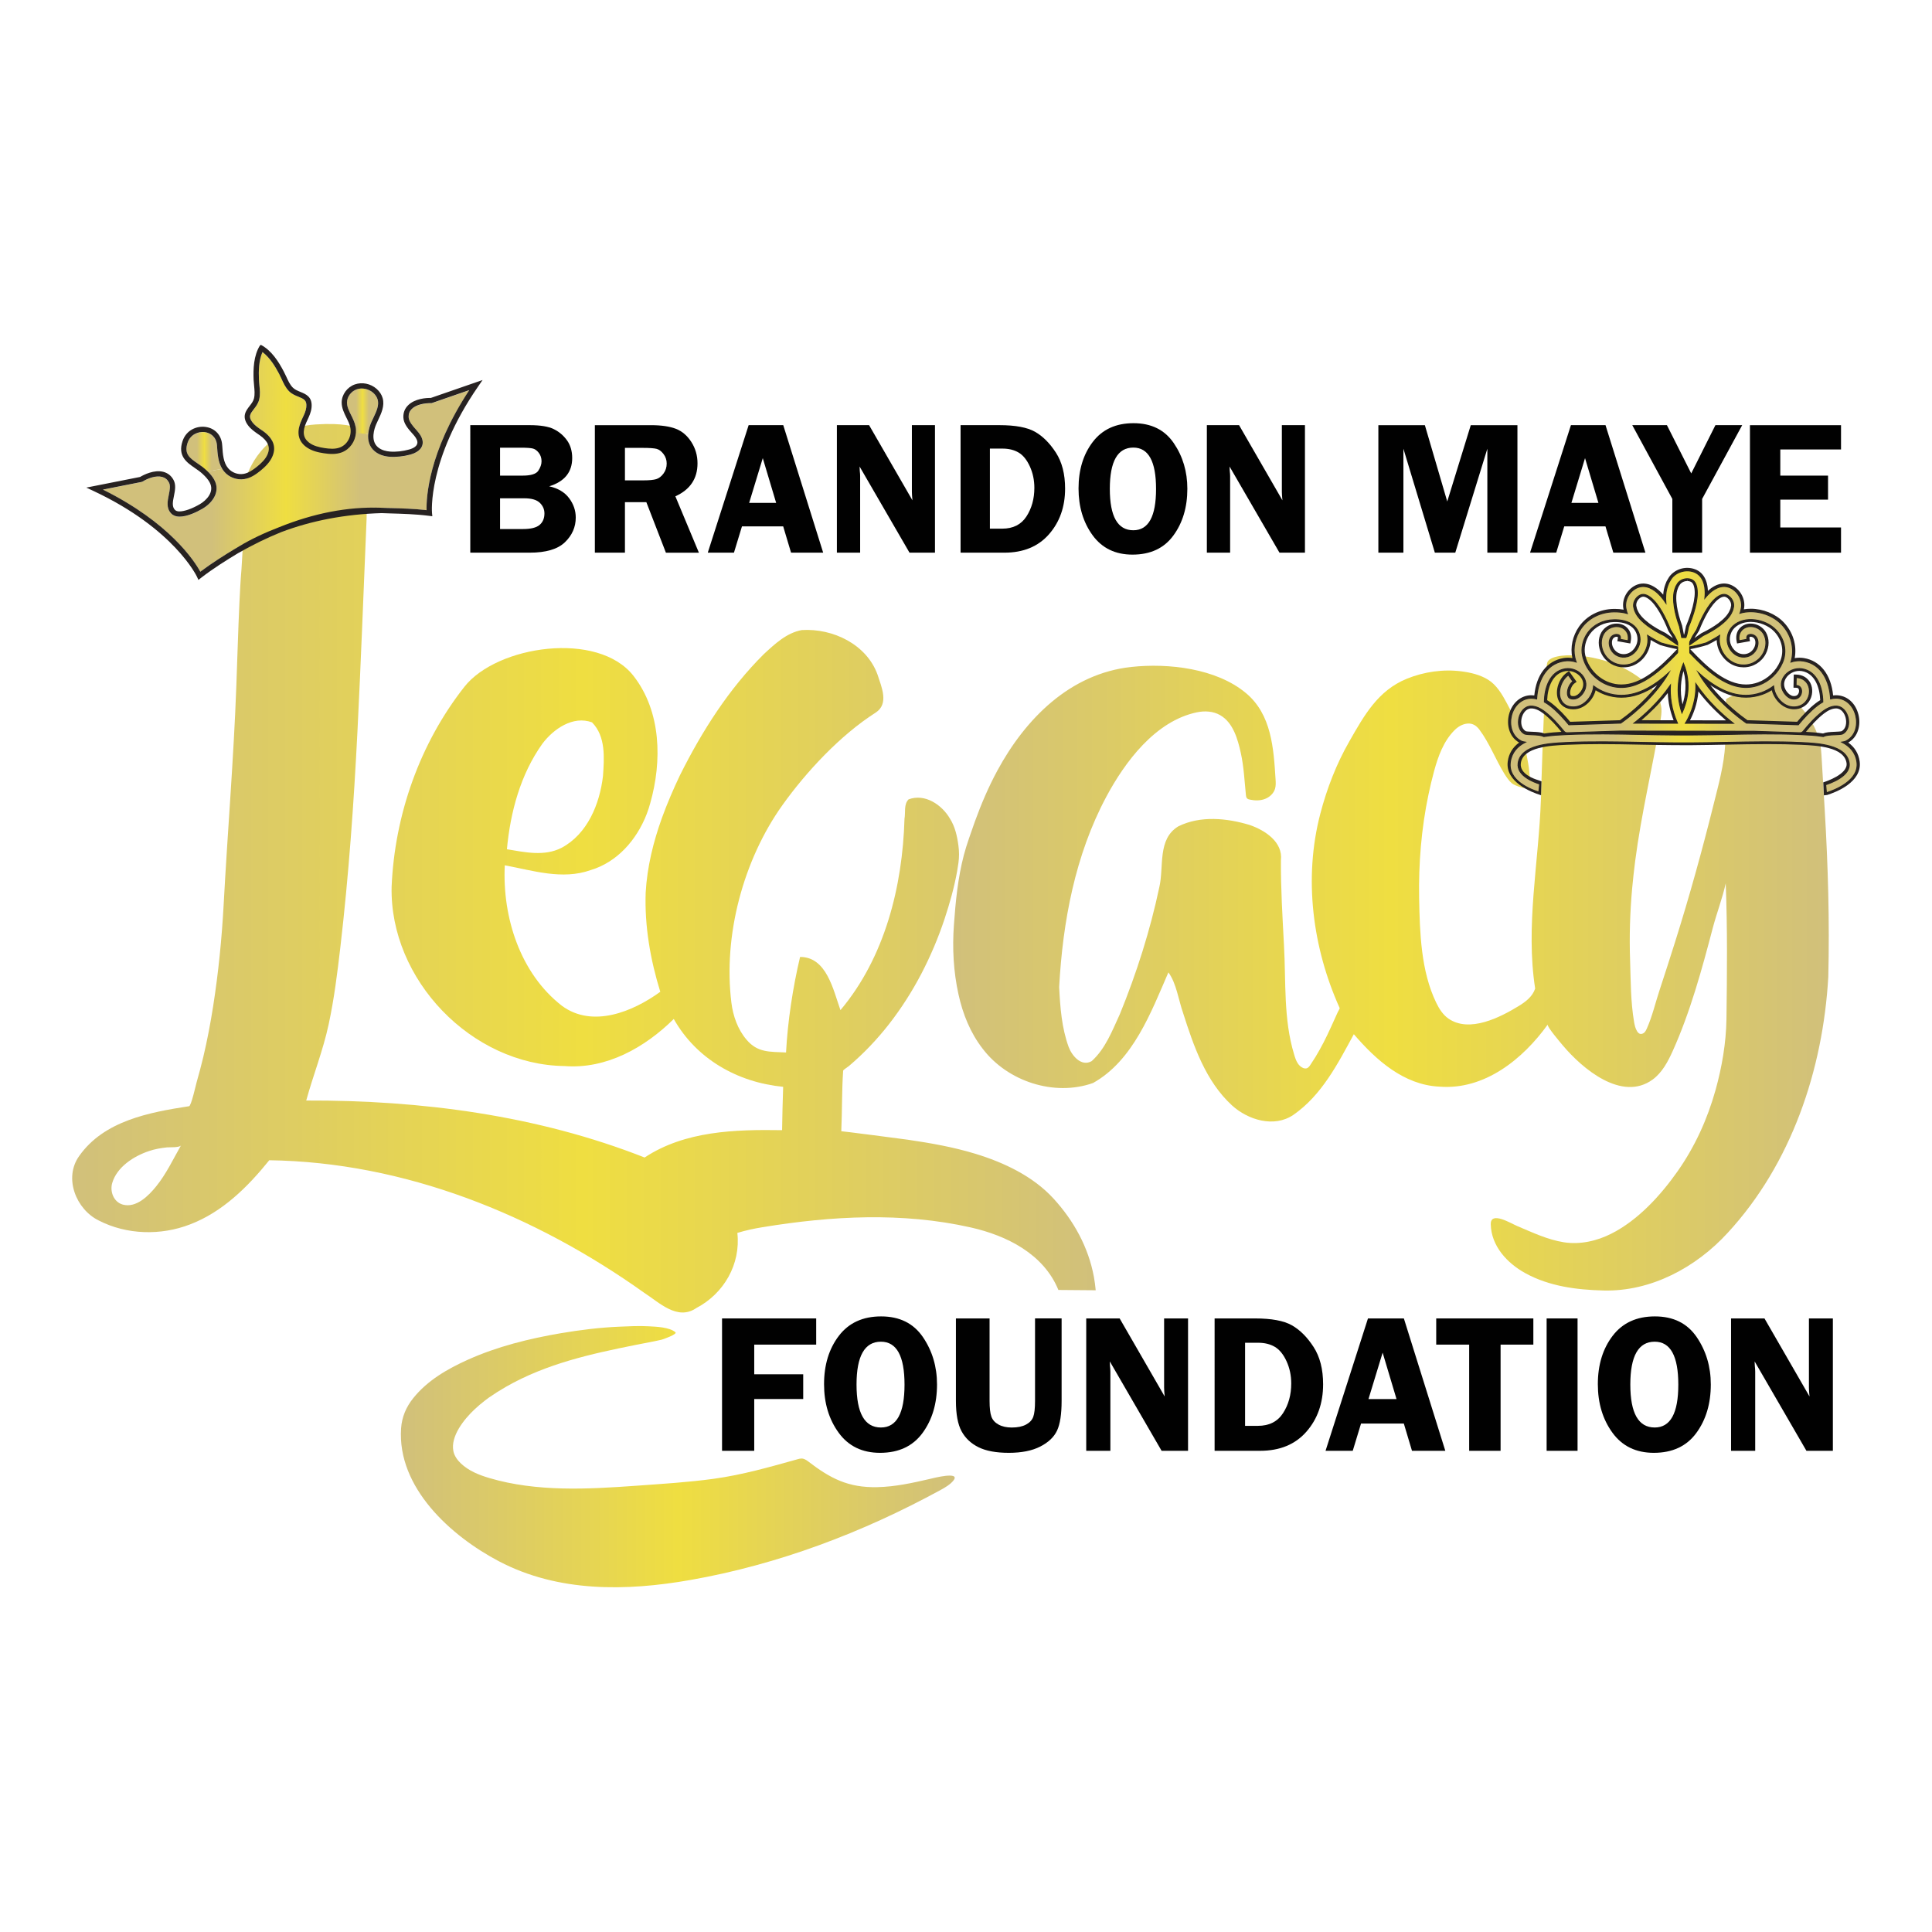 <svg xmlns="http://www.w3.org/2000/svg" xmlns:xlink="http://www.w3.org/1999/xlink" id="Layer_1" x="0px" y="0px" viewBox="0 0 1000 1000" style="enable-background:new 0 0 1000 1000;" xml:space="preserve"><style type="text/css">	.st0{fill:url(#SVGID_1_);}	.st1{fill:url(#SVGID_2_);}	.st2{fill:url(#SVGID_3_);}	.st3{fill:url(#SVGID_4_);}	.st4{fill:url(#SVGID_5_);}	.st5{fill:url(#SVGID_6_);}	.st6{fill:#272221;}	.st7{fill:url(#SVGID_7_);stroke:#272221;stroke-width:0.5;stroke-miterlimit:10;}	.st8{fill:#EFDE41;}	.st9{fill:#010101;}</style><g>	<g>		<g id="XMLID_1_">			<g>				<linearGradient id="SVGID_1_" gradientUnits="userSpaceOnUse" x1="493.369" y1="503.609" x2="946.591" y2="503.609">					<stop offset="0" style="stop-color:#D1C07B"></stop>					<stop offset="0.5" style="stop-color:#EFDE41"></stop>					<stop offset="1" style="stop-color:#D1C07B"></stop>				</linearGradient>				<path class="st0" d="M508.64,542.83c-6.39-8.21-10.31-18.01-12.52-28.11c-2.62-11.87-3.25-23.96-2.37-36.05     c0.85-11.98,2.05-24.23,5.08-35.85c0-0.05,0.03-0.11,0.03-0.14c1.56-5.95,3.77-11.71,5.76-17.52c3.27-9,7.04-17.85,11.6-26.28     c14.57-26.93,37.66-50.23,69.33-53.67c19.1-2.07,43.96,0.71,59.29,13.48c13.34,11.08,14.38,28.62,15.39,44.72     c0.11,1.64,0.19,3.3-0.27,4.86c-0.76,2.48-2.87,4.39-5.29,5.29c-2.4,0.9-5.1,0.87-7.61,0.35c-0.63-0.11-1.26-0.27-1.66-0.76     c-0.38-0.46-0.46-1.09-0.52-1.69c-0.74-7.23-1.06-14.52-2.62-21.64c-1.56-7.07-3.93-15.77-10.7-19.65     c-3.63-2.1-8.08-2.32-12.17-1.45c-21.42,4.53-37.14,25.65-46.8,43.74c-16.13,30.21-22.51,64.56-24.37,98.42     c0.52,10.45,1.31,21.15,4.91,31.02c1.69,4.53,6.55,10.4,11.92,7.34c7.18-6.47,10.67-15.85,14.63-24.42     c8.68-21.26,15.66-43.28,20.41-65.73c2.43-10.51-1.09-24.8,9.82-31.38c11.38-5.65,25.19-4.28,37-0.68     c7.83,2.73,17.19,8.73,16.1,18.25c-0.11,14.68,0.82,29.36,1.58,44.01c1.06,18.83-0.33,38.17,5.24,56.46     c0.46,1.56,0.98,3.22,1.86,4.58c0.65,1.04,1.58,1.91,2.73,2.43c0.57,0.25,1.23,0.35,1.83,0.22c1.09-0.3,1.69-1.31,2.26-2.21     c0.82-1.26,1.64-2.48,2.43-3.77c1.47-2.46,2.89-4.97,4.2-7.53c2.62-5.08,4.88-10.34,7.26-15.53c0.14-0.33,1.12-1.91,1.01-2.18     c-14.05-31.22-18.72-67.15-10.04-100.47c3.41-13.1,8.35-25.89,15.09-37.63c7.64-13.37,14.73-26.2,29.63-32.31     c8.84-3.63,18.96-5.1,28.46-3.85c4.64,0.6,9.6,1.77,13.64,4.28c4.42,2.7,7.31,7.61,9.71,12.09c5.27,9.71,9.33,20.22,11.08,31.19     c0.14,0.74,0.25,1.5,0.35,2.26c0.38,2.97,0.6,5.95,0.68,8.95c0,0.03,0,0.05,0,0.08c0,3.57-8.21,0.16-9.41-0.87     c-1.64-1.39-2.81-3.22-3.96-5.02c-4.53-7.37-7.72-15.91-12.91-22.81c-1.53-2.05-3.47-3.33-6.08-3.14     c-2.62,0.19-5.02,1.64-6.82,3.47c-5.68,5.7-8.49,13.62-10.56,21.2c-1.09,4.04-2.07,8.1-2.92,12.22     c-3.68,17.6-5.13,35.64-4.8,53.59c0.33,17.76,0.93,37.66,8.81,53.95c1.53,3.19,3.49,6.3,6.41,8.32     c10.91,7.48,26.8-0.71,36.37-6.58c3.57-2.18,7.09-4.86,8.46-9c-5.05-32.55,1.86-65.19,2.97-97.71c0,0,0.08-2.87,0.22-7.45     c0.55-17.16,1.91-58.42,3.03-63.36c1.39-6.25,27.45-5.76,45,5.73c6.14,4.04,13.51,9.9,14.13,17.85     c0.16,2.18-0.19,4.34-0.55,6.49c-4.09,24.2-9.88,48.11-13.04,72.5c-0.6,4.78-1.15,9.55-1.58,14.35     c-1.09,12.28-1.47,24.64-1.04,36.97c0.35,10.56,0.27,21.37,2.05,31.82c0.3,1.69,0.65,3.41,1.56,4.88     c0.35,0.57,0.82,1.12,1.47,1.34c0.76,0.25,1.66-0.08,2.26-0.63c0.6-0.55,0.98-1.31,1.31-2.05c2.84-6.33,4.47-13.48,6.66-20.08     c2.73-8.3,5.4-16.59,8.02-24.91c7.39-23.47,13.94-47.18,19.89-71.03c2.54-10.21,5.4-20.41,6-30.94     c0.46-7.75,0.27-15.61,0.44-23.36c0.03-0.65,4.09-2.32,4.58-2.54c3.63-1.66,7.5-2.87,11.49-3.27     c10.07-1.04,18.28,4.28,24.42,11.84c3.3,4.07,5.84,8.7,7.42,13.67c1.31,4.07,1.42,7.86,1.66,12.01     c0.38,6.74,0.79,13.48,1.2,20.22c0.08,1.69,0.19,3.36,0.3,5.02c1.72,28.84,2.56,57.74,1.86,86.61     c-2.76,48.05-19.07,96.68-52.06,132.45c-16.37,17.9-39.7,30.51-64.4,29.85c-13.86-0.35-28-2.16-40.38-8.98     c-9.47-5.21-17.6-14.08-17.87-25.24c-0.19-7.12,10.51-0.46,13.78,0.9c7.86,3.3,15.53,6.99,23.98,8.35     c8.4,1.34,17.16-0.63,24.67-4.45c13.83-6.99,25.51-19.81,34.33-32.36c8.92-12.69,15.42-27.01,19.59-41.97     c3.3-11.84,5.46-24.39,5.65-36.73c0.3-23.36,0.55-47.01-0.38-70.29c-1.72,7.83-4.64,15.34-6.69,23.08     c-5.65,21.53-11.65,43.58-20.82,63.9c-2.48,5.48-5.43,11-10.26,14.57c-16.02,11.76-36.51-5.7-46.5-17.57     c-0.87-1.04-8.51-9.96-7.86-10.86c-12.85,17.9-32.74,34-56.07,32.14c-18.47-0.87-32.85-13.83-44.29-27.15     c-8.27,15.28-16.67,31.65-31.32,41.78c-9.96,6.77-23.44,2.62-31.73-4.91c-13.64-12.52-19.84-30.67-25.32-47.83     c-2.35-6.66-3.44-15.36-7.61-21.04c-9,20.71-18.28,45.68-39.02,57.27C545.66,567.68,521.46,559.74,508.64,542.83z"></path>				<linearGradient id="SVGID_2_" gradientUnits="userSpaceOnUse" x1="37.361" y1="449.396" x2="567.166" y2="449.396">					<stop offset="0" style="stop-color:#D1C07B"></stop>					<stop offset="0.5" style="stop-color:#EFDE41"></stop>					<stop offset="1" style="stop-color:#D1C07B"></stop>				</linearGradient>				<path class="st1" d="M262.38,439.57c9.28,1.53,19.4,3.82,28.27-0.74c13.42-7.12,19.76-22.7,21.45-37.11     c0.65-9.41,1.53-20.55-5.68-27.83c-9.82-3.63-19.97,3.44-25.68,11.05C269.39,400.83,264.15,420.36,262.38,439.57z      M139.37,600.54c-11.11,13.78-24.2,26.8-41.01,33.21c-15.06,5.84-32.74,5.43-47.18-1.99C39.34,626,32.84,609.65,41,598.33     c12.82-18.23,36.29-22.59,56.87-25.76c1.09-0.16,3.52-11.02,3.9-12.39c1.26-4.34,2.37-8.68,3.44-13.04     c2.07-8.73,3.74-17.55,5.13-26.41c2.73-17.41,4.47-35.06,5.43-52.64c2.02-37.66,5.18-75.2,6.55-112.91     c0.55-14.41,0.93-28.87,1.61-43.28c0.27-5.76,0.57-11.54,1.06-17.27l2.89-48.54c0,0,7.26-24.56,35.47-26.39     c28.19-1.83,27.04,7.29,27.04,7.29l-0.65,41.67c-1.61,38.36-2.89,73.35-4.72,109.83c-1.88,37.3-4.53,74.6-8.84,111.71     c-1.56,13.4-3.22,26.8-6.06,39.97c-2.89,13.51-7.97,26.2-11.62,39.46c59.38-0.22,119.65,7.64,175.15,29.5     c20.93-13.83,46.93-14.54,71.16-14.16c0.11-6.74,0.3-15.69,0.55-22.43c-23.74-2.32-44.94-14.46-56.62-35.12     c-14.93,14.76-34.87,26.06-56.51,24.37c-48.19-0.6-90.59-44.72-89.53-92.8c1.58-37.22,14.6-74.19,37.68-103.52     c16.81-21.37,69.17-29.17,87.53-5.62c14.41,18.5,14.82,44.18,8.65,65.9c-0.52,1.94-1.15,3.85-1.88,5.73     c-5.13,13.18-15.17,24.78-29.01,28.9c-14.6,5.18-29.88,0.22-44.4-2.51c-1.31,26.77,7.89,55.91,29.63,72.77     c15.85,11.62,36.7,3,50.86-7.29c-5.13-16.59-8.16-33.94-7.56-51.35c0.76-13.32,3.96-26.28,8.46-38.77     c2.73-7.48,5.89-14.84,9.3-21.99c11.38-22.78,25.27-44.67,43.41-62.68c5.68-5.24,11.82-11.05,19.67-12.44     c16.04-0.98,33.56,7.37,39.21,23.17c2.02,6.3,6.03,15.06-1.06,19.59c-18.17,11.6-35.75,30.42-48.19,47.83     c-20.3,28.43-30.72,67.53-26.44,102.19c0.85,6.93,3.27,13.89,7.86,19.26c5.78,6.82,12.06,6.17,20.44,6.6     c0.82-15.96,3.55-33.89,7.26-49.44c13.75-0.05,17.16,17.03,20.9,27.53c22.98-27.31,32.14-64.01,33.15-99.08     c0.6-3.27-0.46-7.39,2.1-10.01c8.43-3.19,17.22,2.76,21.39,9.9c2.67,4.2,3.77,9.11,4.42,14c0.41,3.11,0.44,5.89,0,9.03     c-0.19,1.39-0.41,2.76-0.65,4.15c-1.5,8.43-3.87,16.81-6.55,24.89c-3.25,9.74-7.26,19.21-12.01,28.32     c-4.75,9.06-10.26,17.74-16.56,25.84c-6.22,7.99-13.23,15.39-20.98,21.94c-0.41,0.35-2.89,1.91-2.92,2.37     c-0.71,10.7-0.49,20.49-0.96,31.32c0-0.11,31.22,3.93,34.41,4.39c11.71,1.72,23.44,3.77,34.82,7.23     c14.84,4.5,29.99,11.62,40.6,23.22c10.51,11.46,18.09,25.21,20.93,40.58c0.41,2.29,0.71,4.58,0.93,6.9     c-6.44-0.08-12.88-0.11-19.32-0.16c-7.64-18.66-26.74-28.16-45.35-32.36c-35.47-7.99-72.04-5.98-107.67-0.14     c-4.45,0.71-8.84,1.66-13.15,2.97c1.83,16.18-6.99,31.46-21.23,38.88c-9.77,6.74-19.24-2.89-27.1-7.97     C276.76,628.78,209.47,601.52,139.37,600.54z M80.89,613.99c5.18-6.41,8.73-14,12.8-21.15c-0.71,1.23-6,0.93-7.23,1.04     c-3.17,0.33-6.33,0.87-9.36,1.91c-7.83,2.62-16.59,8.21-19.02,16.54c-1.28,4.42,0.74,9.82,5.46,11.16     C70.5,625.42,76.99,618.85,80.89,613.99z"></path>			</g>		</g>	</g>	<linearGradient id="SVGID_3_" gradientUnits="userSpaceOnUse" x1="207.501" y1="753.961" x2="494.17" y2="753.961">		<stop offset="0" style="stop-color:#D1C07B"></stop>		<stop offset="0.5" style="stop-color:#EFDE41"></stop>		<stop offset="1" style="stop-color:#D1C07B"></stop>	</linearGradient>	<path class="st2" d="M481.15,765.52c-8.91,2.08-17.86,4.02-27.05,4.23c-15.11,0.34-24.39-4.57-35.8-13.33  c-1.01-0.77-2.16-1.48-3.44-1.49c-0.67-0.01-1.32,0.17-1.96,0.35c-14.38,4.02-28.7,8.12-43.53,10.15  c-13.28,1.82-26.89,2.63-40.11,3.59c-25.08,1.81-51.54,3.24-75.95-3.98c-5.38-1.59-10.77-3.74-14.82-7.63  c-1.8-1.73-3.33-3.86-3.82-6.31c-1.56-7.78,5.62-16.55,10.81-21.47c1.79-1.7,3.68-3.3,5.64-4.8c0.67-0.51,1.35-1.04,2.04-1.52  c2.85-1.98,5.79-3.83,8.8-5.55c20.96-11.96,43.86-16.98,67.23-21.67c4.41-0.88,8.86-1.65,13.24-2.66c0.84-0.19,8.33-2.89,7.18-3.86  c-3.19-2.69-9.99-2.87-14.01-3.09c-5.03-0.28-10.07,0-15.09,0.21c-10.15,0.43-20.24,1.69-30.23,3.38  c-16.37,2.78-32.93,6.89-48.12,13.72c-10.55,4.75-20.94,10.73-28.28,19.9c-3.67,4.58-5.88,9.76-6.28,15.62  c-2.07,30.73,25.87,55.81,50.71,68.84c30.67,16.08,65.79,15.5,99.08,9.64c45.4-7.99,89.09-24.53,129.5-46.61  c2.25-1.21,5.03-2.85,6.61-4.88C497.39,761.32,482.78,765.14,481.15,765.52z"></path>	<g id="XMLID_2_">		<g>			<linearGradient id="SVGID_4_" gradientUnits="userSpaceOnUse" x1="179.589" y1="212.905" x2="195.704" y2="212.905">				<stop offset="0.296" style="stop-color:#D1C07B"></stop>				<stop offset="0.5" style="stop-color:#EFDE41"></stop>				<stop offset="0.704" style="stop-color:#D1C07B"></stop>			</linearGradient>			<path class="st3" d="M192.14,218.64c-0.46,1.09-1.34,3.44-1.56,6.08l-6.39-0.71c0.08-1.09,0.03-2.24-0.22-3.36    c-0.41-2.07-1.34-3.93-2.24-5.76c-1.12-2.24-2.16-4.34-2.16-6.58c0.03-2.92,2.13-5.76,4.99-6.79c2.78-0.98,6.22-0.27,8.57,1.77    c1.15,1.04,1.96,2.26,2.32,3.55c0.82,3-0.65,6.11-2.21,9.39C192.88,217.03,192.5,217.84,192.14,218.64z"></path>			<linearGradient id="SVGID_5_" gradientUnits="userSpaceOnUse" x1="96.49" y1="233.816" x2="115.002" y2="233.816">				<stop offset="0.296" style="stop-color:#D1C07B"></stop>				<stop offset="0.5" style="stop-color:#EFDE41"></stop>				<stop offset="0.704" style="stop-color:#D1C07B"></stop>			</linearGradient>			<path class="st4" d="M115,242.68l-7.56,1.34c-0.22-0.22-0.44-0.44-0.68-0.65c-1.36-1.31-2.89-2.35-4.37-3.36    c-4.23-2.89-7.26-4.99-5.29-10.83c1.47-4.37,5.65-5.89,8.87-5.48c2.87,0.38,6,2.37,6.33,6.88l0.03,0.52    C112.6,234.93,112.87,239.24,115,242.68z"></path>			<linearGradient id="SVGID_6_" gradientUnits="userSpaceOnUse" x1="53.28" y1="239.101" x2="242.894" y2="239.101">				<stop offset="0.296" style="stop-color:#D1C07B"></stop>				<stop offset="0.5" style="stop-color:#EFDE41"></stop>				<stop offset="0.704" style="stop-color:#D1C07B"></stop>			</linearGradient>			<path class="st5" d="M220.79,264.1c-6.39-0.74-12.88-0.93-19.16-1.09l-4.12-0.14c0,0-0.03,0-0.05,0l-0.63-0.03    c-16.89-0.55-34.44,2.84-52.44,10.12c-7.2,2.76-14.13,5.98-20.6,9.85c-0.63,0.35-1.28,0.76-1.91,1.15    c-0.08,0.03-0.14,0.08-0.22,0.11c-5.68,3.44-11.98,7.39-17.98,11.9c-3.06-5.59-15.85-25.38-50.4-42.51l20-3.96l0.44-0.16    c2.87-1.75,7.04-3.3,10.23-2.43c1.53,0.41,2.67,1.34,3.47,2.81c0.93,1.69,0.44,4.01-0.05,6.47c-0.65,3.22-1.42,6.88,1.23,9.63    c0.98,1.04,2.48,1.64,4.17,1.64c4.26,0.08,9.39-2.56,12.03-4.09c5.46-3.19,9.44-9.09,6.03-15.12c-0.79-1.42-1.86-2.73-3.38-4.23    l7.56-1.34c0.3,0.49,0.63,0.96,1.01,1.42c2.48,3,6.6,4.53,10.45,3.9c3.27-0.55,6.03-2.48,8.3-4.31c2.37-1.94,4.99-4.37,6.33-7.67    c1.96-4.83,0.27-9.2-5.05-12.96l-0.98-0.65c-1.72-1.2-3.36-2.35-4.47-3.87c-2.18-2.89-1.06-4.34,0.76-6.71    c1.06-1.36,2.29-2.95,2.78-4.99c0.63-2.54,0.35-5.05,0.11-7.5c-0.08-0.96-0.19-1.91-0.22-2.84c-0.19-4.39-0.11-9.82,1.83-14.24    c3.82,2.87,6.55,7.39,8.6,11.24c0.44,0.82,0.82,1.66,1.23,2.54c1.01,2.24,2.07,4.56,3.87,6.44c1.47,1.5,3.3,2.24,4.94,2.89    c2.78,1.15,4.45,1.83,4.04,5.43c-0.19,1.88-1.04,3.68-1.94,5.57l-0.49,1.09c-2.7,5.92-1.96,10.56,2.16,13.75    c2.84,2.18,6.3,2.95,9.33,3.41c2.89,0.44,6.22,0.71,9.33-0.46c4.17-1.61,6.96-5.62,7.29-10.12l6.39,0.71    c-0.25,2.97,0.35,6.36,3.3,8.81c1.94,1.66,4.61,2.65,7.72,2.89c3.44,0.25,7.31-0.16,10.89-1.15c4.5-1.28,6.77-3.9,6.22-7.2    c-0.35-2.02-1.58-3.66-2.76-4.99l-0.55-0.6c-1.72-1.91-3.82-4.28-3.9-6.55c-0.05-1.69,0.46-3.06,1.58-4.17    c2.32-2.35,6.74-3.11,10.07-3.06h0.25l19.48-6.74C221.69,234.19,220.63,257.71,220.79,264.1z"></path>			<path class="st6" d="M211.16,209.85c3.52-3.6,9.6-3.93,11.82-3.87l26.8-9.28l-2.35,3.41c-26.22,38.06-23.85,65.11-23.82,65.38    l0.16,1.72l-1.72-0.22c-6.77-0.87-13.75-1.06-20.49-1.26l-4.04-0.14c-18.94,0.55-36.32,3.9-52.01,9.85    c-7.34,2.97-14.76,6.58-22.24,10.86c-6.08,3.66-12.88,7.91-19.21,12.8l-1.36,1.06l-0.71-1.56c-0.11-0.25-11.71-24.83-53.54-44.45    l-3.77-1.77l27.83-5.51c1.86-1.09,7.29-3.93,12.14-2.62c2.26,0.63,4.01,2.02,5.16,4.15c1.39,2.56,0.79,5.48,0.22,8.32    c-0.6,2.95-1.12,5.48,0.52,7.2c0.49,0.49,1.28,0.79,2.24,0.79c2.65,0,6.52-1.34,10.64-3.74c3.22-1.86,7.89-6.36,5.02-11.41    c-0.76-1.36-1.86-2.67-3.55-4.23c-1.23-1.15-2.67-2.16-4.07-3.11c-4.2-2.89-8.95-6.17-6.33-13.94c1.96-5.84,7.5-7.89,11.82-7.31    c4.94,0.63,8.35,4.31,8.68,9.39l0.05,0.55c0.27,4.17,0.55,8.49,3.03,11.43c1.91,2.26,5.02,3.44,7.94,2.95    c2.65-0.44,5.02-2.13,7.01-3.74c2.13-1.72,4.42-3.82,5.54-6.55c1.45-3.6,0.14-6.69-4.12-9.71l-0.96-0.65    c-1.83-1.28-3.71-2.59-5.1-4.47c-3.41-4.58-1.09-7.59,0.79-10.01c0.98-1.28,1.94-2.48,2.29-3.98c0.49-2.07,0.27-4.26,0.05-6.58    c-0.11-1.01-0.19-2.02-0.25-2.97c-0.22-5.54-0.05-12.55,3.33-17.9l0.14,0.11l0.22-0.38c5.62,2.89,9.3,8.87,11.87,13.75    c0.46,0.87,0.87,1.77,1.31,2.67c0.96,2.13,1.88,4.15,3.36,5.68c1.06,1.09,2.48,1.66,3.98,2.29c2.84,1.15,6.39,2.56,5.76,8.24    c-0.27,2.35-1.23,4.42-2.18,6.44l-0.49,1.04c-2.16,4.78-1.72,8.08,1.36,10.48c2.32,1.8,5.38,2.46,8.05,2.87    c2.54,0.38,5.46,0.65,7.97-0.33c3.96-1.5,6.25-5.98,5.35-10.37c-0.35-1.72-1.15-3.36-2.02-5.08c-1.2-2.43-2.43-4.94-2.43-7.83    c0.03-4.07,2.81-7.91,6.79-9.33c3.77-1.34,8.19-0.44,11.3,2.29c1.56,1.39,2.65,3.06,3.14,4.86c1.09,3.98-0.74,7.86-2.37,11.3    c-0.35,0.76-0.74,1.53-1.06,2.32c-0.79,1.86-3.11,8.27,0.98,11.73c1.91,1.61,4.42,2.1,6.19,2.24c3.11,0.25,6.66-0.14,9.93-1.06    c2.16-0.6,4.64-1.8,4.26-4.12c-0.22-1.34-1.2-2.59-2.1-3.63l-0.55-0.6c-1.99-2.24-4.47-4.99-4.58-8.27    C208.7,213.59,209.5,211.51,211.16,209.85z M215.96,223.08c1.17,1.34,2.4,2.97,2.76,4.99c0.55,3.3-1.72,5.92-6.22,7.2    c-3.57,0.98-7.45,1.39-10.89,1.15c-3.11-0.25-5.78-1.23-7.72-2.89c-2.95-2.46-3.55-5.84-3.3-8.81c0.22-2.65,1.09-4.99,1.56-6.08    c0.35-0.79,0.74-1.61,1.12-2.4c1.56-3.27,3.03-6.39,2.21-9.39c-0.35-1.28-1.17-2.51-2.32-3.55c-2.35-2.05-5.78-2.76-8.57-1.77    c-2.87,1.04-4.97,3.87-4.99,6.79c0,2.24,1.04,4.34,2.16,6.58c0.9,1.83,1.83,3.68,2.24,5.76c0.25,1.12,0.3,2.26,0.22,3.36    c-0.33,4.5-3.11,8.51-7.29,10.12c-3.11,1.17-6.44,0.9-9.33,0.46c-3.03-0.46-6.49-1.23-9.33-3.41c-4.12-3.19-4.86-7.83-2.16-13.75    l0.49-1.09c0.9-1.88,1.75-3.68,1.94-5.57c0.41-3.6-1.26-4.28-4.04-5.43c-1.64-0.65-3.47-1.39-4.94-2.89    c-1.8-1.88-2.87-4.2-3.87-6.44c-0.41-0.87-0.79-1.72-1.23-2.54c-2.05-3.85-4.78-8.38-8.6-11.24c-1.94,4.42-2.02,9.85-1.83,14.24    c0.03,0.93,0.14,1.88,0.22,2.84c0.25,2.46,0.52,4.97-0.11,7.5c-0.49,2.05-1.72,3.63-2.78,4.99c-1.83,2.37-2.95,3.82-0.76,6.71    c1.12,1.53,2.76,2.67,4.47,3.87l0.98,0.65c5.32,3.77,7.01,8.13,5.05,12.96c-1.34,3.3-3.96,5.73-6.33,7.67    c-2.26,1.83-5.02,3.77-8.3,4.31c-3.85,0.63-7.97-0.9-10.45-3.9c-0.38-0.46-0.71-0.93-1.01-1.42c-2.13-3.44-2.4-7.75-2.67-11.6    l-0.03-0.52c-0.33-4.5-3.47-6.49-6.33-6.88c-3.22-0.41-7.39,1.12-8.87,5.48c-1.96,5.84,1.06,7.94,5.29,10.83    c1.47,1.01,3,2.05,4.37,3.36c0.25,0.22,0.46,0.44,0.68,0.65c1.53,1.5,2.59,2.81,3.38,4.23c3.41,6.03-0.57,11.92-6.03,15.12    c-2.65,1.53-7.78,4.17-12.03,4.09c-1.69,0-3.19-0.6-4.17-1.64c-2.65-2.76-1.88-6.41-1.23-9.63c0.49-2.46,0.98-4.78,0.05-6.47    c-0.79-1.47-1.94-2.4-3.47-2.81c-3.19-0.87-7.37,0.68-10.23,2.43l-0.44,0.16l-20,3.96c34.54,17.14,47.34,36.92,50.4,42.51    c6-4.5,12.31-8.46,17.98-11.9c0.08-0.03,0.14-0.08,0.22-0.11c0.63-0.38,1.28-0.79,1.91-1.15c6.47-3.87,13.4-7.09,20.6-9.85    c18.01-7.29,35.55-10.67,52.44-10.12l0.63,0.03c0.03,0,0.05,0,0.05,0l4.12,0.14c6.28,0.16,12.77,0.35,19.16,1.09    c-0.16-6.39,0.9-29.91,22.1-62.13l-19.48,6.74h-0.25c-3.33-0.05-7.75,0.71-10.07,3.06c-1.12,1.12-1.64,2.48-1.58,4.17    c0.08,2.26,2.18,4.64,3.9,6.55L215.96,223.08z"></path>		</g>	</g>	<path class="st6" d="M943.72,404.95L943.72,404.95c1.32-0.41,12.87-4.22,12.06-9.96c-1.18-8.44-15.54-9.11-23.25-9.47l-0.41-0.02  c-5.19-0.24-10.83-0.36-17.24-0.36c-6.98,0-14,0.14-20.79,0.27l-0.31,0.01c-5.56,0.11-11.11,0.22-16.67,0.26l-1.36,0.02l-8.84-0.01  c-5.91-0.03-11.82-0.15-17.73-0.26l-0.28-0.01c-6.87-0.14-13.88-0.27-20.84-0.27c-6.4,0-12.03,0.12-17.22,0.36l-0.41,0.02  c-7.72,0.36-22.08,1.03-23.25,9.47c-0.8,5.75,7.42,8.31,8.74,8.72l1.94,0.69l-0.22,7.19l-0.44-0.14  c-4.32-1.35-18.29-6.62-16.78-17.41c0.56-4.01,2.54-7.26,5.89-9.7c-5.38-3.08-6.54-9.45-5.27-14.5c1.51-5.98,6.16-10,11.58-10  c0.52,0.01,1.02,0.04,1.53,0.11c1.04-10.74,6.61-17.92,15.1-19.34c0.77-0.13,1.55-0.19,2.34-0.19c0.76,0,1.53,0.06,2.29,0.18  c-0.01-0.05-0.02-0.1-0.03-0.15c-1.19-5.36,0.12-11.41,3.49-16.17c4.01-5.67,10.57-8.99,17.99-9.13l0.46,0  c1.6,0,3.14,0.13,4.6,0.39c-0.3-1.05-0.38-2.46-0.21-3.74c0.33-2.48,1.46-4.77,3.27-6.62c2.03-2.04,4.55-3.16,7.11-3.16  c2.35,0.03,4.59,0.87,6.9,2.56c1.21,0.92,2.33,1.97,3.41,3.21c0.13-1.94,0.5-3.7,1.12-5.37l0.6-1.49c0.23-0.47,0.44-0.81,0.65-1.15  l0.25-0.41c0.52-1,1.49-2.13,2.55-2.95c2.01-1.58,4.46-2.45,7.09-2.51c0,0,0.01,0,0.01,0c3.06,0,5.63,0.99,7.45,2.77  c1.67,1.67,2.71,3.88,3.19,6.76c0.12,0.78,0.19,1.57,0.22,2.38c0.48-0.44,0.97-0.85,1.47-1.23c2.32-1.71,4.56-2.54,6.87-2.58  c2.61,0,5.13,1.12,7.16,3.15c1.81,1.85,2.94,4.14,3.28,6.63c0.16,1.18,0.1,2.5-0.17,3.58c1.17-0.2,2.38-0.3,3.62-0.3  c6.31,0,12.8,2.66,16.94,6.95c4.87,5.04,6.98,11.99,5.76,18.61c0.82-0.14,1.63-0.21,2.45-0.21c0.79,0,1.57,0.07,2.34,0.19  c8.49,1.41,14.06,8.59,15.1,19.33c0.49-0.07,0.96-0.1,1.42-0.1h0c5.64,0,10.16,3.92,11.68,10c1.27,5.04,0.11,11.42-5.27,14.5  c3.36,2.44,5.34,5.69,5.9,9.7c1.51,10.8-12.46,16.06-16.78,17.41l-1.72,0.22L943.72,404.95z M792.66,366.68  c-2.81,0-4.44,2.61-5.01,4.84c-0.64,2.57-0.22,5.72,2.2,6.99c0.42,0.14,2.58,0.22,3.39,0.26c2.55,0.1,4.51,0.23,6.1,0.88  c3.16-0.49,6.33-0.71,8.85-0.85c-2.7-3.28-5.69-6.66-9.28-9.45C796.66,367.6,794.55,366.7,792.66,366.68z M934.75,378.8  c2.52,0.13,5.69,0.35,8.85,0.85c1.59-0.65,3.55-0.78,6.09-0.88c0.83-0.03,2.98-0.12,3.47-0.29c2.35-1.24,2.78-4.4,2.14-6.96  c-0.56-2.23-2.2-4.84-4.96-4.84c-1.95,0.02-4.05,0.92-6.3,2.67C940.44,372.14,937.45,375.52,934.75,378.8z M800.81,362.41  c0.82,0.49,1.58,1.01,2.29,1.56c3.91,3.04,7.05,6.53,9.63,9.63l25.76-0.82c2.68-1.87,11.73-8.53,19.24-18.16  c-6.38,4.37-12.48,6.51-18.49,6.51c-2.88,0-5.77-0.51-8.57-1.51c-1.61-0.58-3.21-1.37-4.77-2.34c-0.4,1.58-1.11,3.11-2.09,4.5  c-2.17,3.09-5.26,5.03-8.47,5.31c-0.37,0.03-0.72,0.05-1.06,0.05c-3.77,0-6.62-1.88-7.83-5.15c-1.68-4.56,0.4-10.9,4.55-13.84  l1.11-0.79l3.95,5.56l-1.11,0.79c-1.59,1.13-2.7,4.28-2.1,5.92c0.11,0.29,0.25,0.68,1.43,0.68c0.14,0,0.3-0.01,0.46-0.02  c1.18-0.1,2.48-1.02,3.48-2.44c2-2.85,1.28-5.28,0.31-6.82c-1.43-2.28-4.16-3.75-6.95-3.75c-0.41,0-0.83,0.03-1.24,0.1  C803.66,348.47,801.05,355.72,800.81,362.41z M930.21,373.59c2.58-3.09,5.73-6.59,9.64-9.63c0.71-0.55,1.46-1.06,2.29-1.56  c-0.24-6.69-2.85-13.94-9.55-15.05c-0.41-0.07-0.82-0.1-1.23-0.1c-2.79,0-5.52,1.47-6.95,3.75c-0.96,1.54-1.7,3.97,0.31,6.82  c1,1.42,2.31,2.34,3.49,2.44c0.14,0.01,0.26,0.02,0.39,0.02c0.96,0,1.65-0.33,2.11-1.02c0.53-0.79,0.64-1.92,0.27-2.64  c-0.16-0.31-0.44-0.62-1.31-0.64l-1.37-0.03l0.14-6.82l1.36,0.03c3.19,0.07,5.83,1.64,7.22,4.31c1.51,2.9,1.25,6.75-0.64,9.59  c-1.72,2.57-4.56,4.05-7.79,4.05c-0.32,0-0.65-0.01-0.98-0.04c-3.21-0.28-6.29-2.22-8.47-5.31c-0.97-1.39-1.68-2.91-2.08-4.49  c-1.55,0.97-3.14,1.75-4.77,2.33c-2.8,1-5.68,1.51-8.57,1.51c-6.01,0-12.11-2.14-18.49-6.51c7.51,9.63,16.56,16.29,19.24,18.16  L930.21,373.59z M893.4,372.86c-4.4-3.72-9.64-8.78-14.31-14.97c-0.53,6.65-2.78,11.95-4.36,14.94L893.4,372.86z M866.26,372.81  c-1.81-4.64-2.82-9.36-3.02-14.1c-4.48,5.78-9.44,10.54-13.61,14.07L866.26,372.81z M871.37,347.33  c-1.22,4.21-2.07,10.22-0.52,17.27C872.27,360.25,873.25,354.15,871.37,347.33z M875.14,336.29c8.78,9.35,18.32,18,28.58,18  c2.09,0,4.2-0.37,6.24-1.11c5.03-1.81,9.31-5.9,11.44-10.95c2.21-5.22,1-11.15-3.16-15.45c-2.86-2.96-7.59-4.88-12.05-4.88  c-2.32,0-5.64,0.51-8.26,2.96c-1.89,1.77-2.85,4.45-2.5,7.01c0.41,2.97,2.69,5.75,5.32,6.48c0.59,0.16,1.19,0.25,1.78,0.25  c2.29,0,4.3-1.23,5.38-3.29c0.82-1.57,0.91-3.43,0.22-4.62c-0.44-0.76-1.31-1.11-1.97-1.11c-0.18,0-0.35,0.03-0.48,0.08  c-0.14,0.09-0.21,0.34-0.12,0.88l0.24,1.34l-6.72,1.18l-0.24-1.34c-0.84-4.74,1.9-7.53,4.5-8.47c0.89-0.33,1.84-0.49,2.82-0.49  c3.19,0,6.28,1.77,7.87,4.51c1.88,3.24,1.84,7.53-0.08,11.2c-2.24,4.28-6.63,6.94-11.46,6.94c-1.19,0-2.39-0.16-3.56-0.48  c-5.27-1.45-9.49-6.44-10.27-12.14c-0.07-0.5-0.11-1.01-0.12-1.53c-1.36,0.8-2.88,1.61-4.67,2.52c-3.15,0.96-6.08,1.67-9.03,2.22  L875.14,336.29z M835.46,321.97c-5.24,0.1-9.81,2.38-12.56,6.26c-2.25,3.17-3.17,7.29-2.4,10.76c1.41,6.4,6.31,11.97,12.48,14.19  c2.05,0.74,4.15,1.11,6.24,1.11c10.27,0,19.81-8.65,28.58-18l0.28-0.3c-2.94-0.54-5.84-1.24-8.8-2.12  c-1.94-0.97-3.51-1.81-4.9-2.62c-0.01,0.52-0.05,1.04-0.12,1.54c-0.77,5.69-4.99,10.69-10.27,12.14c-1.17,0.32-2.36,0.48-3.56,0.48  c-4.83,0-9.22-2.66-11.46-6.94c-1.92-3.67-1.96-7.96-0.08-11.2c1.59-2.74,4.68-4.51,7.88-4.51c0.98,0,1.93,0.17,2.82,0.49  c2.6,0.95,5.33,3.73,4.5,8.47l-0.24,1.34l-6.72-1.18l0.24-1.34c0.09-0.54,0.02-0.79-0.01-0.84c-0.24-0.09-0.41-0.12-0.59-0.12  c-0.66,0-1.53,0.34-1.97,1.1c-0.69,1.2-0.6,3.05,0.22,4.62c1.08,2.06,3.09,3.29,5.38,3.29c0.59,0,1.19-0.08,1.78-0.25  c2.63-0.72,4.92-3.51,5.32-6.48c0.35-2.56-0.61-5.25-2.5-7.01c-2.56-2.39-6.32-2.89-9.03-2.89L835.46,321.97z M850.57,308.84  c-0.74,0-1.59,0.44-2.27,1.13c-0.73,0.74-1.24,1.75-1.36,2.71c-0.05,0.5-0.05,0.85,0.11,1.38c0,0,0.21,0.9,0.26,1.08l0.38,0.88  c0.9,2.1,2.76,4.18,5.85,6.55c2.41,1.79,5.29,3.5,8.54,5.06l3.78,2.63l-0.24-0.48l-2.03-3.15c-1.53-3.79-2.95-6.79-4.46-9.41  c-1.99-3.43-3.81-5.7-5.73-7.14C852.36,309.29,851.33,308.84,850.57,308.84L850.57,308.84z M892.47,308.84  c-0.84,0-1.9,0.46-2.92,1.22c-1.92,1.44-3.75,3.71-5.74,7.15c-1.51,2.63-2.93,5.63-4.34,9.17l-2.21,3.51l-0.17,0.34l3.58-2.5  c3.45-1.67,6.33-3.38,8.75-5.18c3.08-2.35,4.94-4.44,5.84-6.54l0.43-1.02c0-0.03,0.19-0.87,0.19-0.87  c0.18-0.58,0.18-0.93,0.12-1.45c-0.12-0.94-0.63-1.95-1.36-2.68C893.97,309.28,893.11,308.84,892.47,308.84z M873.27,300.74  c-1.09,0.02-2.21,0.41-3,1.04c-0.42,0.34-0.67,0.6-0.94,1.12l-0.29,0.48c-0.1,0.17-0.21,0.33-0.3,0.5l-0.36,0.94  c-0.85,2.21-0.98,5.09-0.39,9.06c0.48,3.04,1.38,6.36,2.66,9.87l0.97,4.88l0.26-0.78l0.79-3.77c1.58-3.86,2.69-7.09,3.46-10.12  c1-3.97,1.28-6.95,0.9-9.4c-0.21-1.34-0.66-2.42-1.23-2.98c-0.5-0.51-1.44-0.82-2.44-0.82v-1.36L873.27,300.74z"></path>	<g>		<linearGradient id="SVGID_7_" gradientUnits="userSpaceOnUse" x1="781.615" y1="352.893" x2="961.243" y2="352.893">			<stop offset="0.296" style="stop-color:#D1C07B"></stop>			<stop offset="0.5" style="stop-color:#EFDE41"></stop>			<stop offset="0.704" style="stop-color:#D1C07B"></stop>		</linearGradient>		<path class="st7" d="M961.15,394.41c-0.7-5.04-3.77-8.22-7.79-10.27c0.86-0.12,1.62-0.3,2.23-0.62c5.05-2.65,6.12-8.52,4.95-13.16   c-1.36-5.41-5.43-9.05-10.35-8.97c-0.89,0.01-1.78,0.15-2.68,0.36c-0.47-8.62-4.3-17.98-14.07-19.61   c-2.18-0.36-4.38-0.14-6.42,0.53c2.05-6.72,0.26-14.19-4.89-19.52c-5.13-5.32-14.08-7.96-21.51-5.75l0.18-0.43   c0.15-0.49,0.25-1.01,0.37-1.51c0.28-0.95,0.36-2.22,0.2-3.31c-0.3-2.24-1.35-4.27-2.89-5.85c-1.53-1.54-3.66-2.76-6.17-2.75   c-2.45,0.04-4.46,1.12-6.07,2.3c-1.47,1.12-2.69,2.4-3.78,3.74c0.19-1.86,0.22-3.78-0.08-5.75c-0.34-2.02-1.03-4.24-2.8-6.01   c-1.83-1.79-4.25-2.42-6.47-2.38c-2.25,0.05-4.47,0.79-6.28,2.22c-0.89,0.69-1.74,1.67-2.21,2.57c-0.27,0.46-0.56,0.91-0.81,1.38   l-0.58,1.46c-1.12,3.02-1.23,6.09-0.98,9.04c-1.51-2.28-3.27-4.47-5.63-6.26c-1.61-1.18-3.62-2.27-6.07-2.3   c-2.51-0.01-4.64,1.21-6.17,2.75c-1.54,1.57-2.59,3.6-2.89,5.85c-0.15,1.09-0.08,2.36,0.2,3.31c0.12,0.5,0.23,1.02,0.38,1.51   l0.24,0.57c-2.47-0.71-4.95-0.89-7-0.86c-6.98,0.13-13.14,3.25-16.9,8.56c-3.15,4.45-4.38,10.1-3.27,15.09   c0.17,0.79,0.42,1.55,0.68,2.32c-2.03-0.66-4.21-0.87-6.38-0.51c-9.78,1.63-13.6,10.98-14.07,19.61c-0.9-0.21-1.8-0.35-2.68-0.36   c-0.03,0-0.06,0-0.1,0c-4.79,0-8.9,3.59-10.25,8.97c-1.17,4.64-0.09,10.51,4.95,13.16c0.61,0.32,1.38,0.5,2.23,0.62   c-4.02,2.05-7.08,5.23-7.78,10.27c-1.36,9.73,10.7,14.29,14.76,15.57l0.42-4.2c-2.34-0.73-12.06-4.08-11.12-10.8   c1.33-9.56,16.43-10.26,24.54-10.64l0.41-0.02c12.69-0.59,25.63-0.34,38.16-0.09c6,0.12,11.99,0.24,17.99,0.27   c0.69,0,3.46,0.01,5.75,0.01v0l0.46,0c1.22,0,2.25,0,2.63,0v-0.01l0.3,0c5.99-0.03,11.99-0.15,17.98-0.27   c12.52-0.25,25.47-0.5,38.16,0.09l0.41,0.02c8.11,0.38,23.21,1.08,24.54,10.64c0.94,6.72-9.81,10.43-12.15,11.17l0.37,4.19   C949.37,409.06,962.5,404.15,961.15,394.41z M932.77,346.18c7.86,1.31,10.65,9.78,10.71,17.17c-0.94,0.52-1.89,1.12-2.83,1.86   c-3.87,3.01-7.02,6.52-9.85,9.93l-26.83-0.86c-2.71-1.86-16.72-11.92-24.98-26.2c6.6,6,15.1,11.83,24.67,11.83   c2.63,0,5.34-0.44,8.11-1.43c2.22-0.8,4.31-1.96,6.23-3.38c0.15,2.08,0.87,4.14,2.2,6.04c1.95,2.76,4.67,4.49,7.47,4.74   c0.29,0.03,0.58,0.04,0.86,0.04c2.78,0,5.17-1.23,6.66-3.45c1.63-2.43,1.86-5.73,0.57-8.2c-1.16-2.22-3.36-3.52-6.04-3.58   l-0.09,4.09c1.19,0.02,2.03,0.49,2.5,1.38c0.6,1.16,0.46,2.82-0.34,4.03c-0.56,0.83-1.67,1.79-3.75,1.61   c-1.6-0.14-3.23-1.24-4.48-3.02c-2.57-3.65-1.32-6.79-0.35-8.33C925.16,347.33,929.11,345.58,932.77,346.18z M871.34,343.37   c4.59,11,1.59,20.68-0.76,25.68C866.74,357.54,869.32,348.17,871.34,343.37z M868.26,374.35l-22.5-0.04   c5-3.92,12.7-10.74,18.84-19.66C864.25,360.28,865.02,367,868.26,374.35z M877.79,353.92c6.25,9.33,14.3,16.47,19.43,20.48   l-24.87-0.04C873.74,372.16,878.16,364.3,877.79,353.92z M888.69,309.14c1.21-0.9,2.53-1.5,3.65-1.49   c1.06-0.03,2.3,0.58,3.23,1.53c0.94,0.94,1.58,2.23,1.74,3.5c0.07,0.66,0.07,1.19-0.15,1.94c-0.09,0.35-0.15,0.71-0.25,1.06   l-0.43,1.03c-1.18,2.76-3.65,5.09-6.28,7.1c-2.68,2-5.67,3.72-8.78,5.21l-8.8,6.14c3.59-0.57,7.1-1.38,10.62-2.43   c2.31-1.18,4.62-2.42,6.84-3.86c-0.21,1.29-0.26,2.6-0.08,3.9c0.7,5.17,4.52,9.69,9.28,11.01c5.37,1.48,10.89-0.9,13.45-5.78   c1.71-3.26,1.75-7.05,0.11-9.89c-1.81-3.11-5.78-4.62-9.05-3.42c-2.2,0.8-4.31,3.05-3.62,6.95l4.03-0.71   c-0.34-1.91,0.66-2.28,0.99-2.4c1.26-0.46,3.21,0.08,4.1,1.63c0.93,1.61,0.86,3.94-0.19,5.94c-1.68,3.21-5.2,4.7-8.73,3.73   c-3.18-0.87-5.83-4.08-6.31-7.61c-0.41-2.99,0.71-6.13,2.92-8.19c6.01-5.63,16.88-3.56,22.22,1.96c4.55,4.71,5.86,11.2,3.44,16.93   c-2.28,5.4-6.86,9.77-12.24,11.7c-13.21,4.75-25.24-5.48-36.28-17.24l-0.78,0.73c-0.06-0.11-0.1-0.22-0.16-0.33l-1.61-2.88   c0.25-0.75,0.85-1.37,1.33-2.02l0.27-0.33l0,0.04c-0.11,0.87-0.07,1.82-0.54,2.55c1.42-1.23,2.03-3.09,2.87-4.65l0.58-1.18   l0.67-1.05l1.43-2.23c1.27-3.21,2.74-6.41,4.43-9.35C884.28,313.78,886.24,310.97,888.69,309.14z M867.08,304.48l0.42-1.07   c0.18-0.33,0.39-0.64,0.58-0.97c0.37-0.72,0.76-1.11,1.29-1.55c1.04-0.83,2.45-1.31,3.82-1.34c1.38-0.03,2.75,0.41,3.52,1.21   c0.84,0.82,1.39,2.21,1.63,3.75c0.49,3.11-0.08,6.59-0.92,9.95c-0.86,3.38-2.09,6.79-3.45,10.06l-0.56,2.66l-0.27,1.25l-0.42,1.28   c-0.49,1.68-1.31,3.39-1.24,5.23l-0.04,0.07l-2.09-10.63c-1.22-3.33-2.19-6.74-2.73-10.14   C866.11,310.86,865.96,307.37,867.08,304.48z M821.74,327.62c3-4.23,7.97-6.72,13.64-6.83c3.15-0.07,7.52,0.45,10.51,3.25   c2.21,2.06,3.32,5.2,2.92,8.19c-0.48,3.53-3.13,6.73-6.31,7.61c-3.54,0.97-7.06-0.52-8.73-3.73c-1.05-2-1.12-4.33-0.19-5.94   c0.89-1.54,2.85-2.09,4.1-1.63c0.33,0.12,1.33,0.48,0.99,2.4l4.03,0.71c0.69-3.9-1.42-6.15-3.62-6.95   c-3.27-1.19-7.24,0.31-9.05,3.42c-1.64,2.84-1.6,6.62,0.11,9.89c2.55,4.88,8.07,7.25,13.45,5.78c4.76-1.31,8.58-5.84,9.28-11.01   c0.18-1.3,0.13-2.61-0.08-3.9c2.22,1.44,4.52,2.68,6.84,3.86c3.52,1.05,7.03,1.85,10.62,2.43l-8.8-6.14   c-3.11-1.49-6.1-3.21-8.78-5.21c-2.63-2.01-5.1-4.34-6.28-7.1l-0.43-1.03c-0.1-0.35-0.16-0.71-0.25-1.06   c-0.23-0.75-0.22-1.28-0.15-1.94c0.16-1.27,0.81-2.55,1.74-3.5c0.93-0.95,2.17-1.57,3.23-1.53c1.13,0,2.44,0.59,3.65,1.49   c2.44,1.83,4.41,4.64,6.1,7.55c1.69,2.94,3.15,6.15,4.43,9.35l1.43,2.23l0.67,1.05l0.58,1.18c0.84,1.57,1.44,3.42,2.87,4.65   c-0.47-0.74-0.43-1.68-0.54-2.55l0,0c0.56,0.82,1.1,1.65,1.68,2.45l-1.72,2.61c-0.03,0.05-0.12,0.18-0.23,0.37l-0.69-0.65   c-11.04,11.76-23.07,21.99-36.28,17.24c-6.6-2.37-11.84-8.33-13.35-15.18C818.28,335.63,819.28,331.09,821.74,327.62z    M810.1,346.18c3.66-0.61,7.6,1.15,9.57,4.27c0.97,1.55,2.22,4.68-0.35,8.33c-1.25,1.77-2.88,2.87-4.48,3.01   c-2.35,0.19-3-0.78-3.29-1.55c-0.82-2.23,0.48-6.01,2.58-7.51l-2.37-3.34c-3.62,2.57-5.51,8.3-4.05,12.26   c1.01,2.74,3.37,4.26,6.54,4.26c0.31,0,0.62-0.01,0.94-0.04c2.8-0.25,5.53-1.97,7.47-4.74c1.33-1.9,2.06-3.97,2.2-6.05   c1.91,1.42,3.99,2.59,6.23,3.4c2.77,0.99,5.48,1.43,8.11,1.43c9.58,0,18.08-5.83,24.67-11.83c-8.26,14.28-22.27,24.34-24.98,26.2   l-26.83,0.86c-2.82-3.41-5.98-6.93-9.85-9.93c-0.95-0.74-1.89-1.34-2.84-1.86C799.45,355.96,802.23,347.49,810.1,346.18z    M932.33,380.23c-12.83-0.6-25.84-0.35-38.43-0.09c-5.98,0.12-11.95,0.24-17.93,0.27l-2.91,0.01c-2.36,0-5.45,0-6.19-0.01   c-5.97-0.03-11.95-0.15-17.93-0.27c-12.59-0.25-25.61-0.51-38.43,0.09l-0.41,0.02c-3.08,0.14-7.03,0.34-11.01,0.99   c-1.47-0.72-3.57-0.83-5.95-0.93c-1.29-0.05-3.45-0.13-3.99-0.41c-3.08-1.62-3.67-5.45-2.89-8.54c0.68-2.72,2.74-5.87,6.28-5.87   c0.02,0,0.04,0,0.06,0c2.2,0.02,4.58,1.02,7.08,2.96c3.84,2.99,7,6.61,9.84,10.08c0.4,0.49,0.95,0.77,1.65,0.75l27.42-0.88   l69.34,0.12l23.72,0.76c0.71,0.02,1.25-0.26,1.65-0.75c2.84-3.47,6-7.09,9.84-10.08c2.5-1.94,4.88-2.94,7.08-2.96   c0.02,0,0.04,0,0.06,0c3.54,0,5.6,3.16,6.28,5.87c0.78,3.08,0.19,6.92-2.89,8.54c-0.54,0.28-2.7,0.36-3.99,0.41   c-2.38,0.09-4.49,0.2-5.95,0.93c-3.98-0.65-7.94-0.85-11.01-0.99L932.33,380.23z"></path>		<path class="st8" d="M868.6,330.25v9.69l3.39-0.83c0,0,2.52,1.51,2.39,1.06c-0.13-0.45,0.01-2.46,0.01-2.46l-0.12-7.47   L868.6,330.25z"></path>	</g>	<g>		<path class="st9" d="M422.46,695.97h-32.07v15.36h25.35v12.8h-25.35v26.8h-16.66v-68.51h48.73V695.97z"></path>		<path class="st9" d="M455.51,751.98c-9.23,0-16.36-3.46-21.41-10.39s-7.57-15.31-7.57-25.14c0-10,2.56-18.35,7.67-25.04   c5.11-6.69,12.4-10.04,21.86-10.04c9.56,0,16.77,3.57,21.64,10.71c4.86,7.14,7.3,15.32,7.3,24.52c0,9.94-2.51,18.32-7.52,25.14   C472.46,748.56,465.14,751.98,455.51,751.98z M455.96,694.46c-8.41,0-12.62,7.4-12.62,22.18c0,14.82,4.21,22.23,12.62,22.23   c8.15,0,12.22-7.39,12.22-22.18C468.18,701.87,464.11,694.46,455.96,694.46z"></path>		<path class="st9" d="M549.49,682.42v42.66c0,6.89-0.79,12.02-2.36,15.38c-1.57,3.36-4.48,6.12-8.71,8.28   c-4.23,2.16-9.64,3.24-16.24,3.24s-11.84-0.97-15.73-2.91c-3.9-1.94-6.82-4.7-8.76-8.28s-2.91-8.82-2.91-15.71v-42.66h17.42v42.66   c0,3.68,0.31,6.39,0.93,8.13c0.62,1.74,1.86,3.12,3.71,4.14c1.86,1.02,4.14,1.53,6.85,1.53c3.01,0,5.46-0.5,7.35-1.51   c1.89-1,3.14-2.33,3.76-3.99c0.62-1.66,0.93-4.42,0.93-8.31v-42.66H549.49z"></path>		<path class="st9" d="M614.93,682.42v68.51h-13.69l-26.81-46.27c0.03,1.17,0.07,1.94,0.1,2.31c0.13,1.17,0.2,2.16,0.2,2.96v41   h-12.5v-68.51h17.3l23.31,40.4c-0.2-2.01-0.3-3.53-0.3-4.57v-35.83H614.93z"></path>		<path class="st9" d="M628.69,682.42h20.91c8.52,0,14.88,1.18,19.05,3.54c4.18,2.36,7.92,6.09,11.23,11.19   c3.31,5.1,4.96,11.55,4.96,19.35c0,9.8-2.89,17.99-8.67,24.57c-5.78,6.58-13.76,9.86-23.92,9.86h-23.57V682.42z M644.45,695.01   v43.01h6.61c5.84,0,10.18-2.18,13.02-6.55s4.26-9.49,4.26-15.38c0-4.15-0.81-7.99-2.43-11.52c-1.62-3.53-3.63-6-6.04-7.43   c-2.4-1.42-5.29-2.13-8.66-2.13H644.45z"></path>		<path class="st9" d="M726.64,682.42l21.45,68.51h-17.25l-4.22-14.1h-22.15l-4.29,14.1H686.1l21.96-68.51H726.64z M708.32,724.17   h14.52l-7.19-24.04L708.32,724.17z"></path>		<path class="st9" d="M793.66,682.42v13.55h-16.96v54.96h-16.26v-54.96h-17.06v-13.55H793.66z"></path>		<path class="st9" d="M816.54,682.42v68.51h-16.01v-68.51H816.54z"></path>		<path class="st9" d="M856.02,751.98c-9.23,0-16.36-3.46-21.41-10.39c-5.05-6.93-7.57-15.31-7.57-25.14c0-10,2.56-18.35,7.67-25.04   c5.12-6.69,12.4-10.04,21.86-10.04c9.56,0,16.77,3.57,21.64,10.71c4.86,7.14,7.3,15.32,7.3,24.52c0,9.94-2.51,18.32-7.52,25.14   S865.65,751.98,856.02,751.98z M856.47,694.46c-8.42,0-12.62,7.4-12.62,22.18c0,14.82,4.21,22.23,12.62,22.23   c8.15,0,12.22-7.39,12.22-22.18C868.69,701.87,864.62,694.46,856.47,694.46z"></path>		<path class="st9" d="M948.69,682.42v68.51H935l-26.81-46.27c0.03,1.17,0.07,1.94,0.1,2.31c0.13,1.17,0.2,2.16,0.2,2.96v41h-12.5   v-68.51h17.3l23.31,40.4c-0.2-2.01-0.3-3.53-0.3-4.57v-35.83H948.69z"></path>	</g>	<g>		<path class="st9" d="M243.41,220.06h30.75c5.51,0,9.65,0.68,12.43,2.03c2.77,1.35,5.06,3.29,6.87,5.8   c1.8,2.51,2.71,5.57,2.71,9.18c0,7.31-3.96,12.19-11.89,14.64c4.58,1.03,8.01,3.08,10.3,6.15c2.29,3.06,3.43,6.4,3.43,10.01   c0,4.94-1.87,9.2-5.61,12.8c-3.74,3.6-9.81,5.39-18.23,5.39h-30.75V220.06z M258.83,231.72v14.46h11.7c4.29,0,6.99-0.85,8.1-2.54   c1.11-1.69,1.67-3.31,1.67-4.86c0-1.68-0.46-3.12-1.38-4.33c-0.92-1.21-1.93-1.97-3.02-2.27c-1.1-0.31-3.26-0.46-6.48-0.46H258.83   z M258.83,257.92v15.91h11.87c4.05,0,6.92-0.71,8.59-2.13c1.67-1.42,2.51-3.4,2.51-5.95c0-2.13-0.8-3.96-2.41-5.51   c-1.61-1.55-4.28-2.32-8.01-2.32H258.83z"></path>		<path class="st9" d="M323.47,259.9v26.16H307.9v-65.99h29.01c5.35,0,9.65,0.62,12.88,1.86c3.24,1.24,5.92,3.52,8.05,6.84   c2.13,3.32,3.19,7.01,3.19,11.06c0,7.92-3.82,13.61-11.46,17.06l12.18,29.18h-17.08l-10.13-26.16H323.47z M323.47,231.81v16.83   h9.48c3.09,0,5.34-0.22,6.74-0.65c1.4-0.44,2.65-1.4,3.75-2.9c1.1-1.5,1.64-3.22,1.64-5.15c0-1.84-0.55-3.48-1.64-4.93   c-1.1-1.45-2.29-2.34-3.58-2.68c-1.29-0.34-3.71-0.51-7.25-0.51H323.47z"></path>		<path class="st9" d="M405.41,220.06l20.66,65.99h-16.62l-4.07-13.59h-21.34l-4.14,13.59h-13.55l21.15-65.99H405.41z    M387.76,260.29h13.98l-6.93-23.16L387.76,260.29z"></path>		<path class="st9" d="M483.94,220.06v65.99h-13.19l-25.83-44.58c0.03,1.13,0.06,1.87,0.1,2.22c0.13,1.13,0.19,2.08,0.19,2.85v39.5   h-12.04v-65.99h16.66l22.45,38.92c-0.19-1.93-0.29-3.4-0.29-4.4v-34.52H483.94z"></path>		<path class="st9" d="M497.19,220.06h20.14c8.21,0,14.33,1.14,18.36,3.41c4.02,2.27,7.63,5.87,10.82,10.78   c3.19,4.92,4.78,11.13,4.78,18.64c0,9.44-2.79,17.33-8.36,23.67c-5.57,6.33-13.25,9.5-23.04,9.5h-22.7V220.06z M512.37,232.2   v41.43h6.37c5.63,0,9.81-2.1,12.54-6.31c2.73-4.21,4.1-9.15,4.1-14.82c0-4-0.78-7.69-2.34-11.1c-1.56-3.4-3.5-5.79-5.81-7.16   c-2.32-1.37-5.1-2.05-8.35-2.05H512.37z"></path>		<path class="st9" d="M586.17,287.07c-8.89,0-15.76-3.34-20.63-10.01c-4.86-6.67-7.29-14.75-7.29-24.22   c0-9.64,2.46-17.68,7.39-24.13c4.93-6.45,11.95-9.67,21.06-9.67c9.21,0,16.16,3.44,20.84,10.32c4.69,6.88,7.03,14.75,7.03,23.62   c0,9.57-2.42,17.65-7.25,24.22C602.5,283.79,595.44,287.07,586.17,287.07z M586.6,231.67c-8.11,0-12.16,7.12-12.16,21.37   c0,14.28,4.05,21.42,12.16,21.42c7.85,0,11.77-7.12,11.77-21.37C598.38,238.81,594.45,231.67,586.6,231.67z"></path>		<path class="st9" d="M675.44,220.06v65.99h-13.19l-25.83-44.58c0.03,1.13,0.06,1.87,0.1,2.22c0.13,1.13,0.19,2.08,0.19,2.85v39.5   h-12.04v-65.99h16.66l22.45,38.92c-0.19-1.93-0.29-3.4-0.29-4.4v-34.52H675.44z"></path>		<path class="st9" d="M742.68,286.06l-16.28-53.81v53.81h-12.96v-65.99h24.07l11.58,39.5l12.18-39.5h24.15v65.99h-15.57v-53.81   l-16.6,53.81H742.68z"></path>		<path class="st9" d="M831.01,220.06l20.66,65.99h-16.61l-4.07-13.59h-21.34l-4.14,13.59h-13.55l21.15-65.99H831.01z    M813.36,260.29h13.98l-6.93-23.16L813.36,260.29z"></path>		<path class="st9" d="M901.76,220.06l-20.74,38.19v27.8h-15.42v-27.8l-20.74-38.19h17.94l12.58,24.99l12.52-24.99H901.76z"></path>		<path class="st9" d="M952.91,232.64h-31.43v13.54h24.71v12.43h-24.71v14.41h31.43v13.05h-47.14v-65.99h47.14V232.64z"></path>	</g></g></svg>